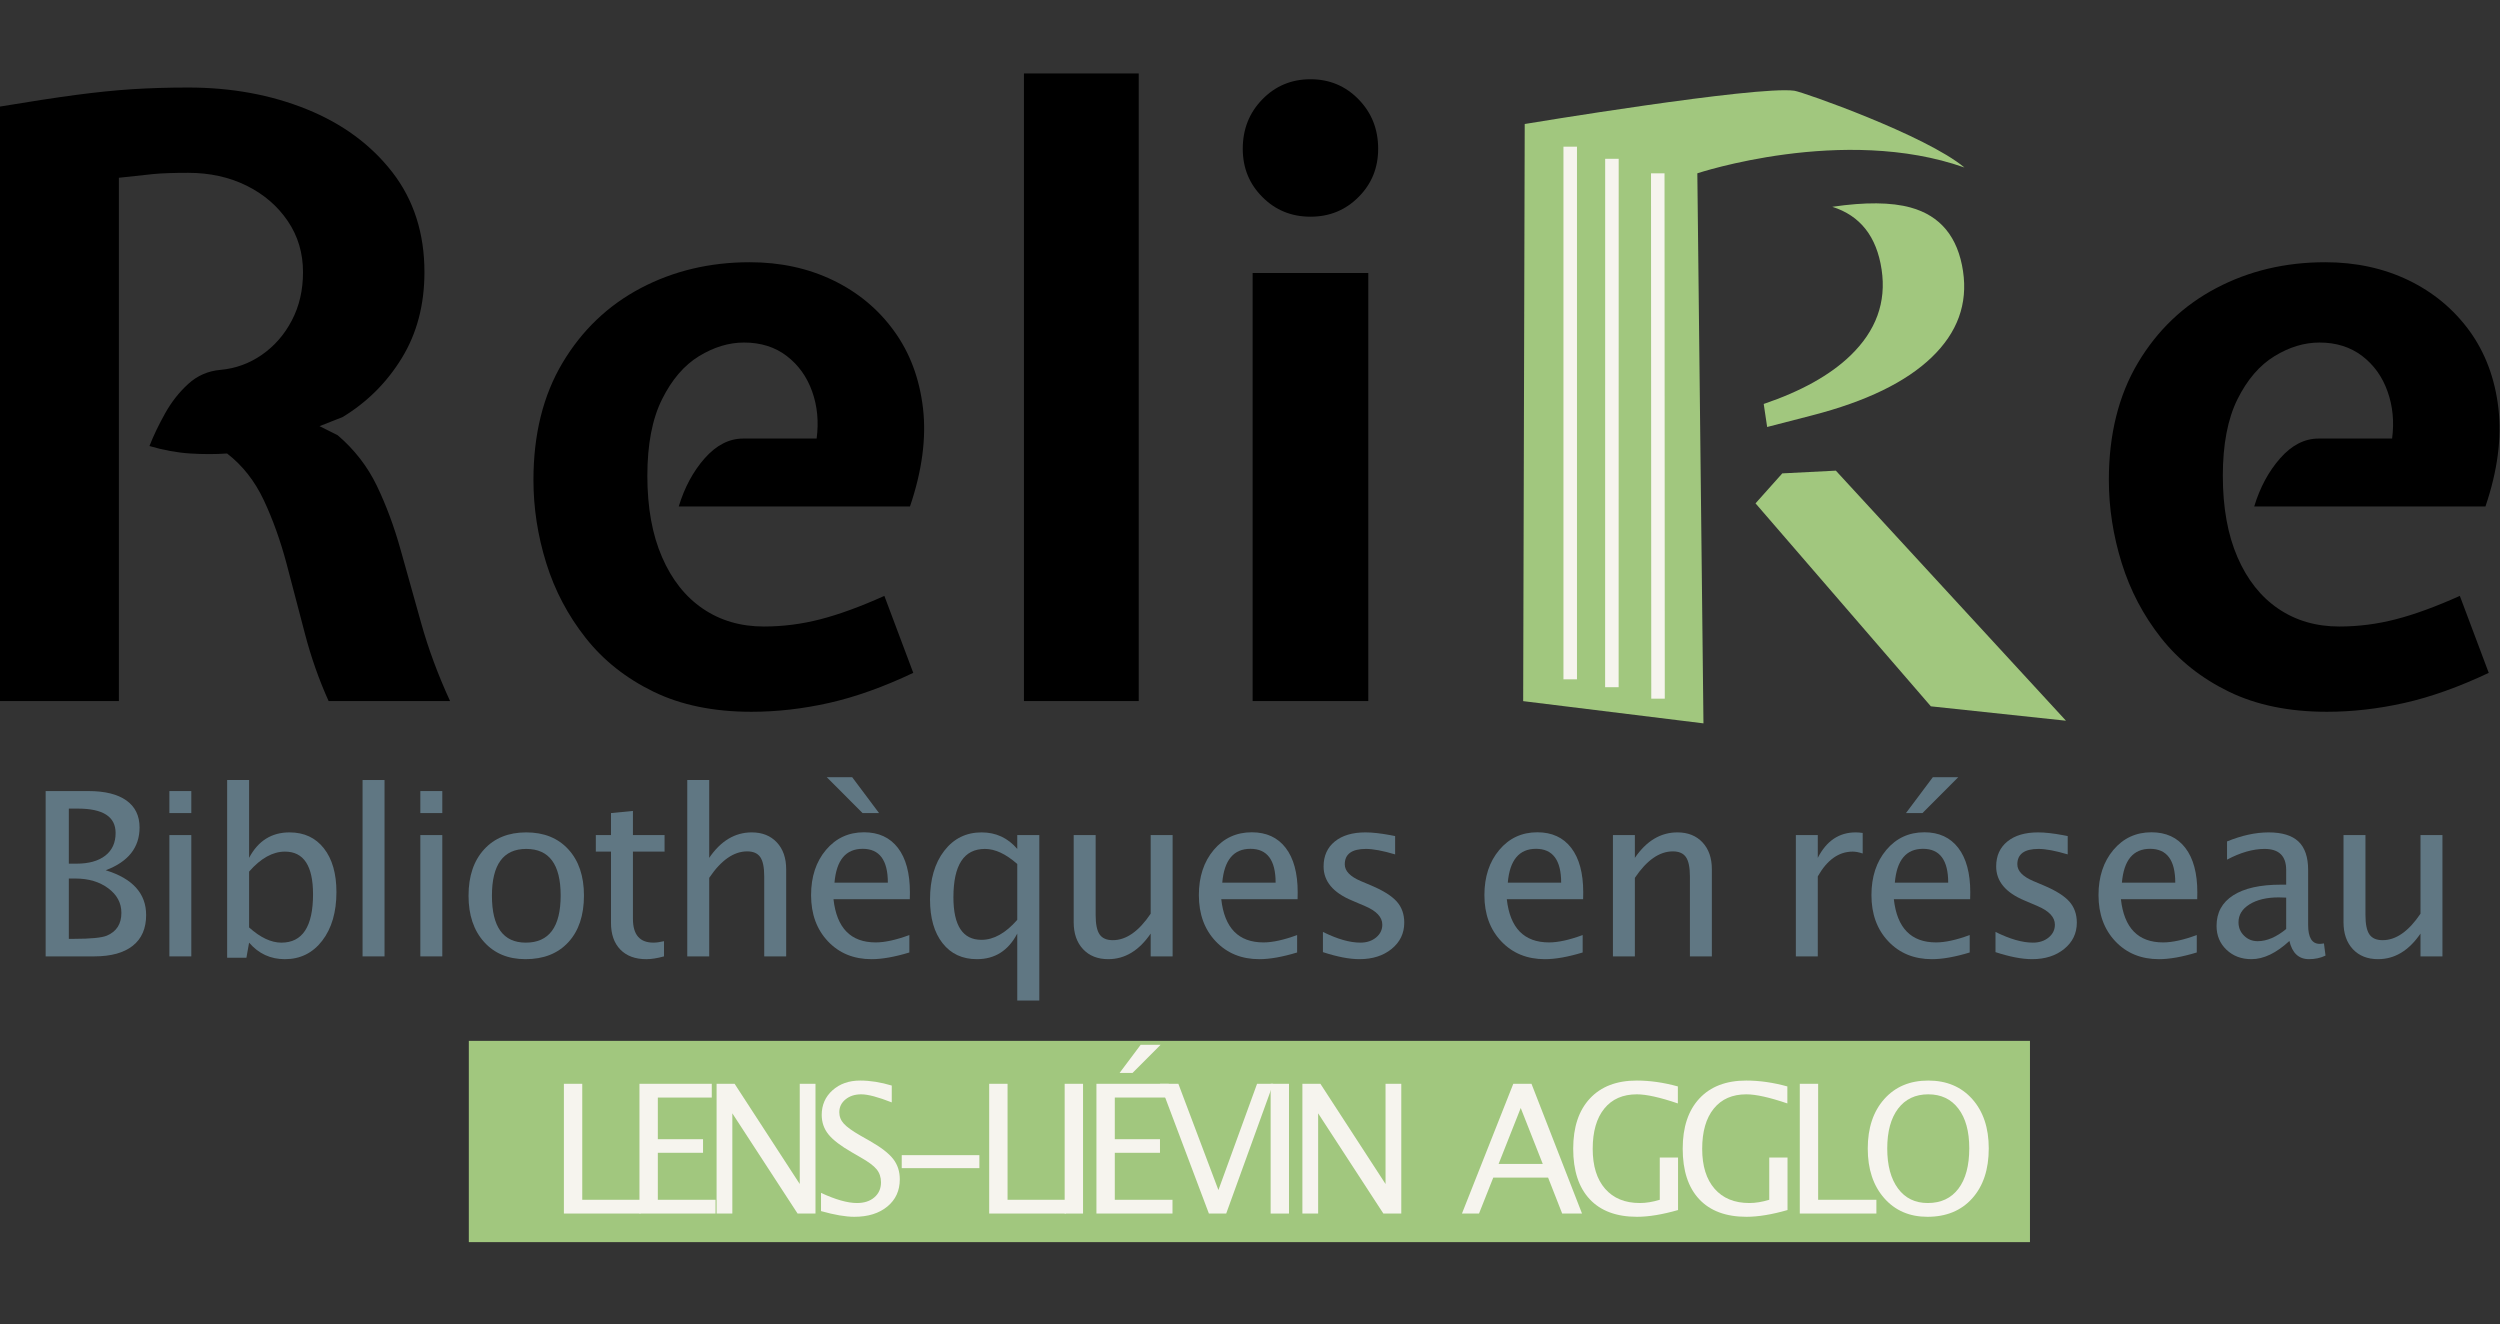 <svg width="185" height="98" viewBox="0 0 185 98" fill="none" xmlns="http://www.w3.org/2000/svg">
<rect x="0" y="0" width="185" height="98" fill="#333333" stroke="none"/>
<g clip-path="url(#clip0_17535_2185)">
<path d="M0 51.877V7.885C2.198 7.519 4.063 7.232 5.59 7.028C7.116 6.826 8.523 6.681 9.807 6.599C11.09 6.519 12.462 6.477 13.929 6.477C17.127 6.477 20.051 7.012 22.701 8.085C25.347 9.156 27.46 10.714 29.042 12.756C30.618 14.798 31.409 17.261 31.409 20.141C31.409 22.549 30.852 24.663 29.743 26.481C28.634 28.298 27.172 29.759 25.357 30.86L23.646 31.536L24.989 32.209C26.232 33.271 27.202 34.523 27.893 35.961C28.584 37.402 29.171 38.98 29.649 40.696C30.131 42.411 30.633 44.213 31.165 46.103C31.692 47.992 32.404 49.917 33.304 51.877H24.317C23.607 50.303 23.02 48.641 22.562 46.883C22.104 45.128 21.652 43.4 21.204 41.705C20.752 40.012 20.195 38.45 19.523 37.018C18.852 35.59 17.942 34.436 16.803 33.558C15.948 33.618 15.033 33.618 14.068 33.558C13.098 33.496 12.099 33.312 11.059 33.007C11.363 32.229 11.751 31.424 12.219 30.587C12.686 29.749 13.258 29.023 13.929 28.41C14.6 27.799 15.396 27.45 16.316 27.37C17.435 27.268 18.459 26.895 19.384 26.251C20.309 25.608 21.05 24.76 21.597 23.709C22.149 22.656 22.423 21.467 22.423 20.141C22.423 18.73 22.05 17.471 21.294 16.356C20.538 15.244 19.523 14.369 18.24 13.736C16.958 13.105 15.52 12.789 13.929 12.789C12.83 12.789 11.975 12.819 11.363 12.878C10.752 12.941 9.896 13.033 8.797 13.155V51.877H0Z" fill="black"/>
<path d="M55.607 52.672C52.817 52.672 50.4 52.178 48.367 51.189C46.327 50.196 44.652 48.87 43.339 47.205C42.026 45.539 41.051 43.692 40.42 41.66C39.788 39.628 39.475 37.582 39.475 35.518C39.475 32.149 40.191 29.258 41.628 26.849C43.065 24.439 44.995 22.596 47.416 21.32C49.843 20.043 52.529 19.405 55.482 19.405C57.745 19.405 59.794 19.849 61.639 20.736C63.484 21.626 64.991 22.876 66.159 24.491C67.333 26.104 68.044 28.014 68.303 30.217C68.556 32.424 68.233 34.844 67.338 37.48H50.226C50.654 36.069 51.295 34.88 52.151 33.909C53.011 32.94 53.956 32.453 54.995 32.453H60.431C60.595 31.21 60.485 30.045 60.097 28.963C59.71 27.879 59.083 27.006 58.218 26.343C57.352 25.68 56.298 25.348 55.055 25.348C53.936 25.348 52.827 25.685 51.723 26.358C50.624 27.031 49.714 28.093 48.993 29.544C48.267 30.995 47.904 32.883 47.904 35.211C47.904 37.559 48.267 39.566 48.993 41.231C49.714 42.897 50.723 44.168 52.017 45.046C53.31 45.923 54.811 46.362 56.522 46.362C57.929 46.362 59.322 46.185 60.709 45.826C62.092 45.47 63.673 44.891 65.443 44.096L67.582 49.792C65.384 50.834 63.31 51.575 61.365 52.014C59.421 52.452 57.501 52.672 55.607 52.672Z" fill="black"/>
<path d="M84.266 5.436H75.772V51.878H84.266V5.436Z" fill="black"/>
<path d="M92.695 20.201H101.253V51.877H92.695V20.201ZM96.977 16.036C95.569 16.036 94.381 15.552 93.416 14.579C92.446 13.61 91.964 12.421 91.964 11.012C91.964 9.561 92.446 8.342 93.416 7.35C94.381 6.36 95.569 5.864 96.977 5.864C98.379 5.864 99.567 6.36 100.532 7.35C101.502 8.342 101.984 9.561 101.984 11.012C101.984 12.421 101.502 13.61 100.532 14.579C99.567 15.552 98.379 16.036 96.977 16.036Z" fill="black"/>
<path d="M172.187 52.672C169.397 52.672 166.986 52.178 164.947 51.189C162.907 50.196 161.236 48.87 159.919 47.205C158.606 45.539 157.636 43.692 157.005 41.66C156.373 39.628 156.055 37.582 156.055 35.518C156.055 32.149 156.776 29.258 158.208 26.849C159.645 24.439 161.575 22.596 164.002 21.32C166.423 20.043 169.113 19.405 172.068 19.405C174.325 19.405 176.379 19.849 178.224 20.736C180.064 21.626 181.571 22.876 182.745 24.491C183.913 26.104 184.629 28.014 184.883 30.217C185.136 32.424 184.818 34.844 183.923 37.48H166.811C167.239 36.069 167.88 34.88 168.736 33.909C169.591 32.94 170.536 32.453 171.575 32.453H177.016C177.18 31.21 177.065 30.045 176.677 28.963C176.294 27.879 175.668 27.006 174.803 26.343C173.932 25.68 172.878 25.348 171.64 25.348C170.516 25.348 169.407 25.685 168.308 26.358C167.209 27.031 166.294 28.093 165.573 29.544C164.852 30.995 164.489 32.883 164.489 35.211C164.489 37.559 164.852 39.566 165.573 41.231C166.294 42.897 167.303 44.168 168.596 45.046C169.89 45.923 171.391 46.362 173.107 46.362C174.509 46.362 175.907 46.185 177.289 45.826C178.677 45.47 180.253 44.891 182.028 44.096L184.167 49.792C181.964 50.834 179.89 51.575 177.945 52.014C176.001 52.452 174.081 52.672 172.187 52.672Z" fill="black"/>
<path d="M34.693 77.024H150.217V91.917H34.693V77.024Z" fill="#A1C77E"/>
<path d="M145.37 12.396C142.508 10.006 133.397 6.798 132.781 6.714C129.977 6.328 112.829 9.176 112.829 9.176L112.715 51.884L126.056 53.529L125.603 12.825C125.603 12.825 136.418 9.227 145.37 12.396ZM130.515 29.893L130.769 31.597L134.102 30.736C138.089 29.708 141.037 28.277 142.945 26.442C144.853 24.608 145.625 22.485 145.265 20.071C144.886 17.535 143.593 15.964 141.384 15.356C139.955 14.963 138.022 14.945 135.589 15.303C137.658 15.955 138.875 17.504 139.24 19.951C139.601 22.364 138.826 24.488 136.919 26.322C135.424 27.761 133.29 28.951 130.515 29.893ZM135.853 34.828L131.889 35.03L129.909 37.248L142.884 52.268L152.882 53.333L135.853 34.828Z" fill="#A1C77E"/>
<path d="M116.196 10.854V50.27" stroke="#F6F4EE" stroke-miterlimit="10"/>
<path d="M119.283 11.749L119.279 50.851" stroke="#F6F4EE" stroke-miterlimit="10"/>
<path d="M3.378 70.772V58.539H6.543C7.764 58.539 8.699 58.77 9.351 59.233C10.002 59.696 10.328 60.363 10.328 61.234C10.328 62.716 9.492 63.771 7.821 64.399C9.817 65.011 10.814 66.116 10.814 67.714C10.814 68.706 10.484 69.464 9.825 69.987C9.165 70.51 8.214 70.772 6.972 70.772H3.378ZM5.093 69.475H5.447C6.716 69.475 7.538 69.395 7.912 69.235C8.627 68.932 8.983 68.37 8.983 67.549C8.983 66.821 8.66 66.216 8.011 65.734C7.363 65.252 6.552 65.011 5.579 65.011H5.093V69.475ZM5.093 63.912H5.645C6.569 63.912 7.284 63.713 7.792 63.316C8.301 62.92 8.555 62.361 8.555 61.639C8.555 60.437 7.626 59.837 5.769 59.837H5.093V63.912Z" fill="#607783"/>
<path d="M12.534 70.772V61.796H14.157V70.772H12.534ZM12.534 60.167V58.539H14.157V60.167H12.534Z" fill="#607783"/>
<path d="M16.809 70.872V57.721H18.433V63.482C19.098 62.225 20.095 61.597 21.426 61.597C22.503 61.597 23.35 61.991 23.969 62.779C24.587 63.567 24.896 64.645 24.896 66.011C24.896 67.499 24.546 68.699 23.845 69.611C23.144 70.523 22.223 70.979 21.079 70.979C20.018 70.979 19.137 70.571 18.433 69.756L18.235 70.872H16.809ZM18.433 68.631C19.269 69.381 20.065 69.756 20.824 69.756C22.385 69.756 23.165 68.562 23.165 66.177C23.165 64.072 22.473 63.019 21.087 63.019C20.181 63.019 19.296 63.513 18.433 64.499V68.631Z" fill="#607783"/>
<path d="M28.455 57.721H26.83V70.772H28.455V57.721Z" fill="#607783"/>
<path d="M31.105 70.772V61.796H32.73V70.772H31.105ZM31.105 60.167V58.539H32.73V60.167H31.105Z" fill="#607783"/>
<path d="M38.885 70.978C37.604 70.978 36.581 70.553 35.818 69.701C35.054 68.85 34.672 67.711 34.672 66.284C34.672 64.84 35.055 63.697 35.822 62.858C36.589 62.017 37.629 61.597 38.942 61.597C40.256 61.597 41.296 62.017 42.063 62.858C42.829 63.697 43.213 64.834 43.213 66.267C43.213 67.733 42.828 68.885 42.059 69.722C41.289 70.559 40.231 70.978 38.885 70.978ZM38.909 69.755C40.63 69.755 41.489 68.592 41.489 66.267C41.489 63.969 40.641 62.82 38.942 62.82C37.249 62.82 36.403 63.975 36.403 66.284C36.403 68.598 37.239 69.755 38.909 69.755Z" fill="#607783"/>
<path d="M47.834 70.979C47.01 70.979 46.367 70.742 45.905 70.268C45.444 69.794 45.213 69.135 45.213 68.292V63.019H44.091V61.795H45.213V60.167L46.837 60.01V61.795H49.178V63.019H46.837V67.995C46.837 69.169 47.342 69.755 48.354 69.755C48.568 69.755 48.829 69.72 49.137 69.648V70.772C48.637 70.91 48.202 70.979 47.834 70.979Z" fill="#607783"/>
<path d="M50.857 70.772V57.721H52.481V63.482C53.338 62.225 54.388 61.597 55.63 61.597C56.405 61.597 57.023 61.844 57.485 62.337C57.947 62.83 58.177 63.493 58.177 64.325V70.772H56.553V64.854C56.553 64.187 56.456 63.712 56.261 63.428C56.066 63.144 55.742 63.002 55.292 63.002C54.297 63.002 53.36 63.656 52.481 64.961V70.772H50.857Z" fill="#607783"/>
<path d="M67.292 70.483C66.203 70.814 65.272 70.979 64.497 70.979C63.178 70.979 62.102 70.539 61.27 69.66C60.437 68.781 60.02 67.642 60.02 66.242C60.02 64.881 60.387 63.766 61.121 62.895C61.855 62.024 62.793 61.589 63.936 61.589C65.019 61.589 65.856 61.975 66.447 62.746C67.038 63.517 67.333 64.614 67.333 66.036L67.325 66.54H61.678C61.914 68.672 62.955 69.739 64.802 69.739C65.478 69.739 66.308 69.557 67.292 69.193V70.483ZM61.752 65.317H65.701C65.701 63.647 65.08 62.812 63.837 62.812C62.59 62.812 61.895 63.647 61.752 65.317ZM65.049 60.167H63.829L61.183 57.514H63.062L65.049 60.167Z" fill="#607783"/>
<path d="M75.277 74.037V69.085C74.617 70.347 73.623 70.978 72.293 70.978C71.215 70.978 70.368 70.585 69.749 69.796C69.131 69.008 68.822 67.931 68.822 66.564C68.822 65.071 69.172 63.87 69.873 62.961C70.574 62.051 71.496 61.597 72.639 61.597C73.7 61.597 74.579 62.005 75.277 62.82V61.795H76.909V74.037H75.277ZM75.277 63.936C74.436 63.192 73.639 62.82 72.886 62.82C71.331 62.82 70.553 64.013 70.553 66.399C70.553 68.499 71.246 69.548 72.631 69.548C73.532 69.548 74.414 69.055 75.277 68.069V63.936Z" fill="#607783"/>
<path d="M85.15 70.772V69.085C84.287 70.347 83.24 70.978 82.009 70.978C81.229 70.978 80.608 70.731 80.146 70.239C79.684 69.745 79.453 69.08 79.453 68.242V61.795H81.078V67.713C81.078 68.385 81.175 68.863 81.37 69.147C81.565 69.431 81.891 69.573 82.347 69.573C83.336 69.573 84.271 68.92 85.15 67.614V61.795H86.774V70.772H85.15Z" fill="#607783"/>
<path d="M95.987 70.483C94.899 70.814 93.968 70.979 93.193 70.979C91.874 70.979 90.798 70.539 89.965 69.66C89.133 68.782 88.716 67.642 88.716 66.242C88.716 64.881 89.083 63.766 89.817 62.895C90.55 62.024 91.489 61.589 92.632 61.589C93.715 61.589 94.552 61.975 95.143 62.746C95.733 63.517 96.029 64.614 96.029 66.036L96.021 66.54H90.373C90.61 68.672 91.651 69.739 93.498 69.739C94.174 69.739 95.004 69.557 95.987 69.193V70.483ZM90.447 65.317H94.396C94.396 63.647 93.775 62.812 92.533 62.812C91.286 62.812 90.591 63.647 90.447 65.317Z" fill="#607783"/>
<path d="M100.601 70.978C99.859 70.978 98.957 70.805 97.897 70.458V68.962C98.957 69.49 99.881 69.755 100.667 69.755C101.134 69.755 101.521 69.628 101.829 69.375C102.137 69.122 102.291 68.805 102.291 68.424C102.291 67.868 101.86 67.408 100.997 67.044L100.048 66.639C98.647 66.055 97.946 65.215 97.946 64.118C97.946 63.335 98.223 62.72 98.775 62.27C99.327 61.821 100.084 61.597 101.046 61.597C101.546 61.597 102.165 61.666 102.901 61.803L103.239 61.869V63.225C102.332 62.955 101.612 62.82 101.079 62.82C100.035 62.82 99.513 63.2 99.513 63.961C99.513 64.451 99.908 64.864 100.7 65.201L101.483 65.531C102.368 65.906 102.994 66.302 103.363 66.717C103.731 67.133 103.915 67.653 103.915 68.276C103.915 69.063 103.605 69.711 102.983 70.218C102.362 70.725 101.568 70.978 100.601 70.978Z" fill="#607783"/>
<path d="M117.117 70.483C116.029 70.814 115.098 70.979 114.323 70.979C113.004 70.979 111.928 70.539 111.095 69.66C110.263 68.782 109.846 67.642 109.846 66.242C109.846 64.881 110.213 63.766 110.947 62.895C111.68 62.024 112.619 61.589 113.762 61.589C114.845 61.589 115.682 61.975 116.273 62.746C116.863 63.517 117.159 64.614 117.159 66.036L117.151 66.54H111.503C111.74 68.672 112.781 69.739 114.628 69.739C115.304 69.739 116.133 69.557 117.117 69.193V70.483ZM111.577 65.317H115.526C115.526 63.647 114.905 62.812 113.663 62.812C112.416 62.812 111.72 63.647 111.577 65.317Z" fill="#607783"/>
<path d="M119.357 70.772V61.795H120.98V63.482C121.838 62.225 122.888 61.597 124.13 61.597C124.905 61.597 125.523 61.844 125.985 62.336C126.447 62.83 126.677 63.493 126.677 64.325V70.772H125.053V64.853C125.053 64.187 124.956 63.712 124.761 63.428C124.566 63.144 124.242 63.002 123.792 63.002C122.797 63.002 121.86 63.655 120.98 64.961V70.772H119.357Z" fill="#607783"/>
<path d="M132.893 70.772V61.795H134.516V63.482C135.16 62.225 136.094 61.597 137.32 61.597C137.485 61.597 137.657 61.611 137.839 61.638V63.159C137.558 63.065 137.311 63.019 137.097 63.019C136.069 63.019 135.209 63.63 134.516 64.853V70.772H132.893Z" fill="#607783"/>
<path d="M145.758 70.483C144.67 70.814 143.739 70.979 142.963 70.979C141.644 70.979 140.568 70.539 139.736 69.66C138.903 68.781 138.487 67.642 138.487 66.242C138.487 64.881 138.854 63.766 139.587 62.895C140.321 62.024 141.259 61.589 142.403 61.589C143.485 61.589 144.322 61.975 144.913 62.746C145.504 63.517 145.8 64.614 145.8 66.036L145.791 66.54H140.144C140.38 68.672 141.422 69.739 143.268 69.739C143.945 69.739 144.774 69.557 145.758 69.193V70.483ZM140.218 65.317H144.167C144.167 63.647 143.546 62.812 142.304 62.812C141.056 62.812 140.361 63.647 140.218 65.317ZM141.042 60.167L143.029 57.514H144.909L142.263 60.167H141.042Z" fill="#607783"/>
<path d="M150.372 70.978C149.629 70.978 148.728 70.805 147.667 70.458V68.962C148.728 69.49 149.651 69.755 150.437 69.755C150.904 69.755 151.292 69.628 151.6 69.375C151.907 69.122 152.062 68.805 152.062 68.424C152.062 67.868 151.63 67.408 150.767 67.044L149.819 66.639C148.418 66.055 147.717 65.215 147.717 64.118C147.717 63.335 147.993 62.72 148.545 62.27C149.098 61.821 149.855 61.597 150.816 61.597C151.316 61.597 151.935 61.666 152.671 61.803L153.01 61.869V63.225C152.102 62.955 151.383 62.82 150.85 62.82C149.805 62.82 149.283 63.2 149.283 63.961C149.283 64.451 149.679 64.864 150.471 65.201L151.254 65.531C152.139 65.906 152.765 66.302 153.133 66.717C153.501 67.133 153.685 67.653 153.685 68.276C153.685 69.063 153.375 69.711 152.754 70.218C152.133 70.725 151.339 70.978 150.372 70.978Z" fill="#607783"/>
<path d="M162.561 70.483C161.473 70.814 160.541 70.979 159.767 70.979C158.447 70.979 157.371 70.539 156.539 69.66C155.706 68.782 155.29 67.642 155.29 66.242C155.29 64.881 155.657 63.766 156.39 62.895C157.124 62.024 158.062 61.589 159.206 61.589C160.288 61.589 161.125 61.975 161.716 62.746C162.307 63.517 162.602 64.614 162.602 66.036L162.594 66.54H156.947C157.183 68.672 158.225 69.739 160.071 69.739C160.748 69.739 161.577 69.557 162.561 69.193V70.483ZM157.021 65.317H160.97C160.97 63.647 160.349 62.812 159.107 62.812C157.859 62.812 157.164 63.647 157.021 65.317Z" fill="#607783"/>
<path d="M169.416 69.631C168.444 70.53 167.507 70.978 166.606 70.978C165.863 70.978 165.248 70.746 164.759 70.28C164.27 69.814 164.025 69.226 164.025 68.515C164.025 67.534 164.436 66.781 165.257 66.254C166.079 65.728 167.256 65.465 168.79 65.465H169.178V64.382C169.178 63.341 168.644 62.82 167.578 62.82C166.721 62.82 165.795 63.085 164.8 63.614V62.266C165.894 61.82 166.919 61.597 167.875 61.597C168.875 61.597 169.613 61.823 170.088 62.274C170.564 62.726 170.802 63.429 170.802 64.382V68.449C170.802 69.38 171.087 69.846 171.659 69.846C171.731 69.846 171.835 69.835 171.972 69.813L172.088 70.714C171.72 70.89 171.313 70.978 170.867 70.978C170.109 70.978 169.625 70.53 169.416 69.631ZM169.178 68.747V66.424L168.633 66.407C167.743 66.407 167.023 66.577 166.473 66.916C165.924 67.255 165.649 67.7 165.649 68.251C165.649 68.642 165.786 68.973 166.061 69.243C166.336 69.513 166.671 69.648 167.067 69.648C167.743 69.648 168.447 69.347 169.178 68.747Z" fill="#607783"/>
<path d="M179.117 70.772V69.085C178.254 70.347 177.207 70.978 175.976 70.978C175.195 70.978 174.574 70.731 174.112 70.239C173.651 69.745 173.42 69.08 173.42 68.242V61.795H175.044V67.713C175.044 68.385 175.141 68.863 175.337 69.147C175.532 69.431 175.857 69.573 176.314 69.573C177.303 69.573 178.237 68.92 179.117 67.614V61.795H180.741V70.772H179.117Z" fill="#607783"/>
<path d="M41.728 89.802V80.201H43.087V88.784H47.397V89.802H41.728Z" fill="#F6F4EE"/>
<path d="M47.32 89.802V80.201H52.671V81.219H48.679V84.301H52.024V85.306H48.679V88.784H52.949V89.802H47.32Z" fill="#F6F4EE"/>
<path d="M53.028 89.802V80.201H54.361L59.181 87.616V80.201H60.346V89.802H59.02L54.193 82.387V89.802H53.028Z" fill="#F6F4EE"/>
<path d="M63.22 90.043C62.577 90.043 61.756 89.903 60.755 89.621V88.272C61.833 88.774 62.72 89.024 63.415 89.024C63.949 89.024 64.379 88.884 64.705 88.603C65.031 88.321 65.194 87.952 65.194 87.493C65.194 87.117 65.087 86.797 64.874 86.533C64.66 86.269 64.266 85.975 63.693 85.651L63.033 85.268C62.218 84.801 61.642 84.361 61.308 83.948C60.974 83.535 60.807 83.054 60.807 82.504C60.807 81.765 61.074 81.156 61.609 80.678C62.144 80.2 62.825 79.961 63.654 79.961C64.392 79.961 65.17 80.085 65.99 80.331V81.577C64.98 81.179 64.227 80.98 63.731 80.98C63.261 80.98 62.873 81.105 62.567 81.356C62.261 81.607 62.108 81.922 62.108 82.303C62.108 82.623 62.219 82.906 62.444 83.153C62.668 83.4 63.078 83.694 63.673 84.035L64.359 84.425C65.187 84.896 65.766 85.341 66.093 85.761C66.421 86.181 66.585 86.684 66.585 87.273C66.585 88.108 66.278 88.778 65.663 89.284C65.048 89.79 64.234 90.043 63.22 90.043Z" fill="#F6F4EE"/>
<path d="M72.474 85.481H66.728V86.442H72.474V85.481Z" fill="#F6F4EE"/>
<path d="M73.2 89.802V80.201H74.559V88.784H78.868V89.802H73.2Z" fill="#F6F4EE"/>
<path d="M80.144 80.201H78.785V89.803H80.144V80.201Z" fill="#F6F4EE"/>
<path d="M81.136 89.803V80.202H86.487V81.22H82.495V84.302H85.839V85.307H82.495V88.784H86.765V89.803H81.136ZM82.85 79.397L84.409 77.314H85.885L83.808 79.397H82.85Z" fill="#F6F4EE"/>
<path d="M89.458 89.802L85.841 80.201H87.199L90.163 88.064L93.023 80.201H94.214L90.739 89.802H89.458Z" fill="#F6F4EE"/>
<path d="M95.386 80.201H94.027V89.803H95.386V80.201Z" fill="#F6F4EE"/>
<path d="M96.377 89.802V80.201H97.71L102.53 87.616V80.201H103.695V89.802H102.369L97.542 82.387V89.802H96.377Z" fill="#F6F4EE"/>
<path d="M114.164 86.131L112.534 81.992L110.897 86.131H114.164ZM115.601 89.802L114.559 87.142H110.502L109.447 89.802H108.185L111.984 80.201H113.33L117.069 89.802H115.601Z" fill="#F6F4EE"/>
<path d="M124.175 89.543C123.015 89.876 122.003 90.043 121.14 90.043C119.618 90.043 118.45 89.608 117.637 88.739C116.823 87.869 116.417 86.624 116.417 85.002C116.417 83.41 116.829 82.172 117.653 81.288C118.477 80.403 119.633 79.961 121.121 79.961C122.096 79.961 123.11 80.106 124.162 80.396V81.654C122.842 81.205 121.831 80.98 121.128 80.98C120.092 80.98 119.289 81.332 118.717 82.037C118.146 82.742 117.86 83.735 117.86 85.015C117.86 86.282 118.166 87.267 118.779 87.97C119.391 88.673 120.25 89.024 121.354 89.024C121.807 89.024 122.297 88.944 122.823 88.784V85.657H124.175V89.543Z" fill="#F6F4EE"/>
<path d="M132.277 89.543C131.117 89.876 130.106 90.043 129.243 90.043C127.72 90.043 126.552 89.608 125.739 88.739C124.926 87.869 124.52 86.624 124.52 85.002C124.52 83.41 124.931 82.172 125.755 81.288C126.579 80.403 127.735 79.961 129.223 79.961C130.198 79.961 131.212 80.106 132.265 80.396V81.654C130.945 81.205 129.933 80.98 129.23 80.98C128.194 80.98 127.391 81.332 126.82 82.037C126.248 82.742 125.962 83.735 125.962 85.015C125.962 86.282 126.268 87.267 126.881 87.97C127.493 88.673 128.352 89.024 129.457 89.024C129.91 89.024 130.399 88.944 130.925 88.784V85.657H132.277V89.543Z" fill="#F6F4EE"/>
<path d="M133.184 89.802V80.201H134.543V88.784H138.853V89.802H133.184Z" fill="#F6F4EE"/>
<path d="M142.633 90.043C141.304 90.043 140.235 89.581 139.427 88.658C138.618 87.734 138.214 86.513 138.214 84.996C138.214 83.469 138.62 82.248 139.433 81.333C140.246 80.419 141.332 79.961 142.691 79.961C144.045 79.961 145.131 80.417 145.946 81.33C146.761 82.243 147.168 83.46 147.168 84.982C147.168 86.535 146.761 87.767 145.946 88.677C145.131 89.587 144.026 90.043 142.633 90.043ZM142.652 89.024C143.631 89.024 144.388 88.671 144.923 87.963C145.458 87.257 145.726 86.258 145.726 84.969C145.726 83.72 145.457 82.742 144.92 82.037C144.383 81.332 143.64 80.98 142.691 80.98C141.738 80.98 140.994 81.333 140.458 82.04C139.924 82.748 139.656 83.731 139.656 84.989C139.656 86.243 139.922 87.23 140.452 87.948C140.983 88.665 141.716 89.024 142.652 89.024Z" fill="#F6F4EE"/>
<path d="M122.675 12.825L122.694 51.701" stroke="#F6F4EE" stroke-miterlimit="10"/>
</g>
<defs>
<clipPath id="clip0_17535_2185">
<rect width="185" height="87" fill="white" transform="translate(0 5)"/>
</clipPath>
</defs>
</svg>
